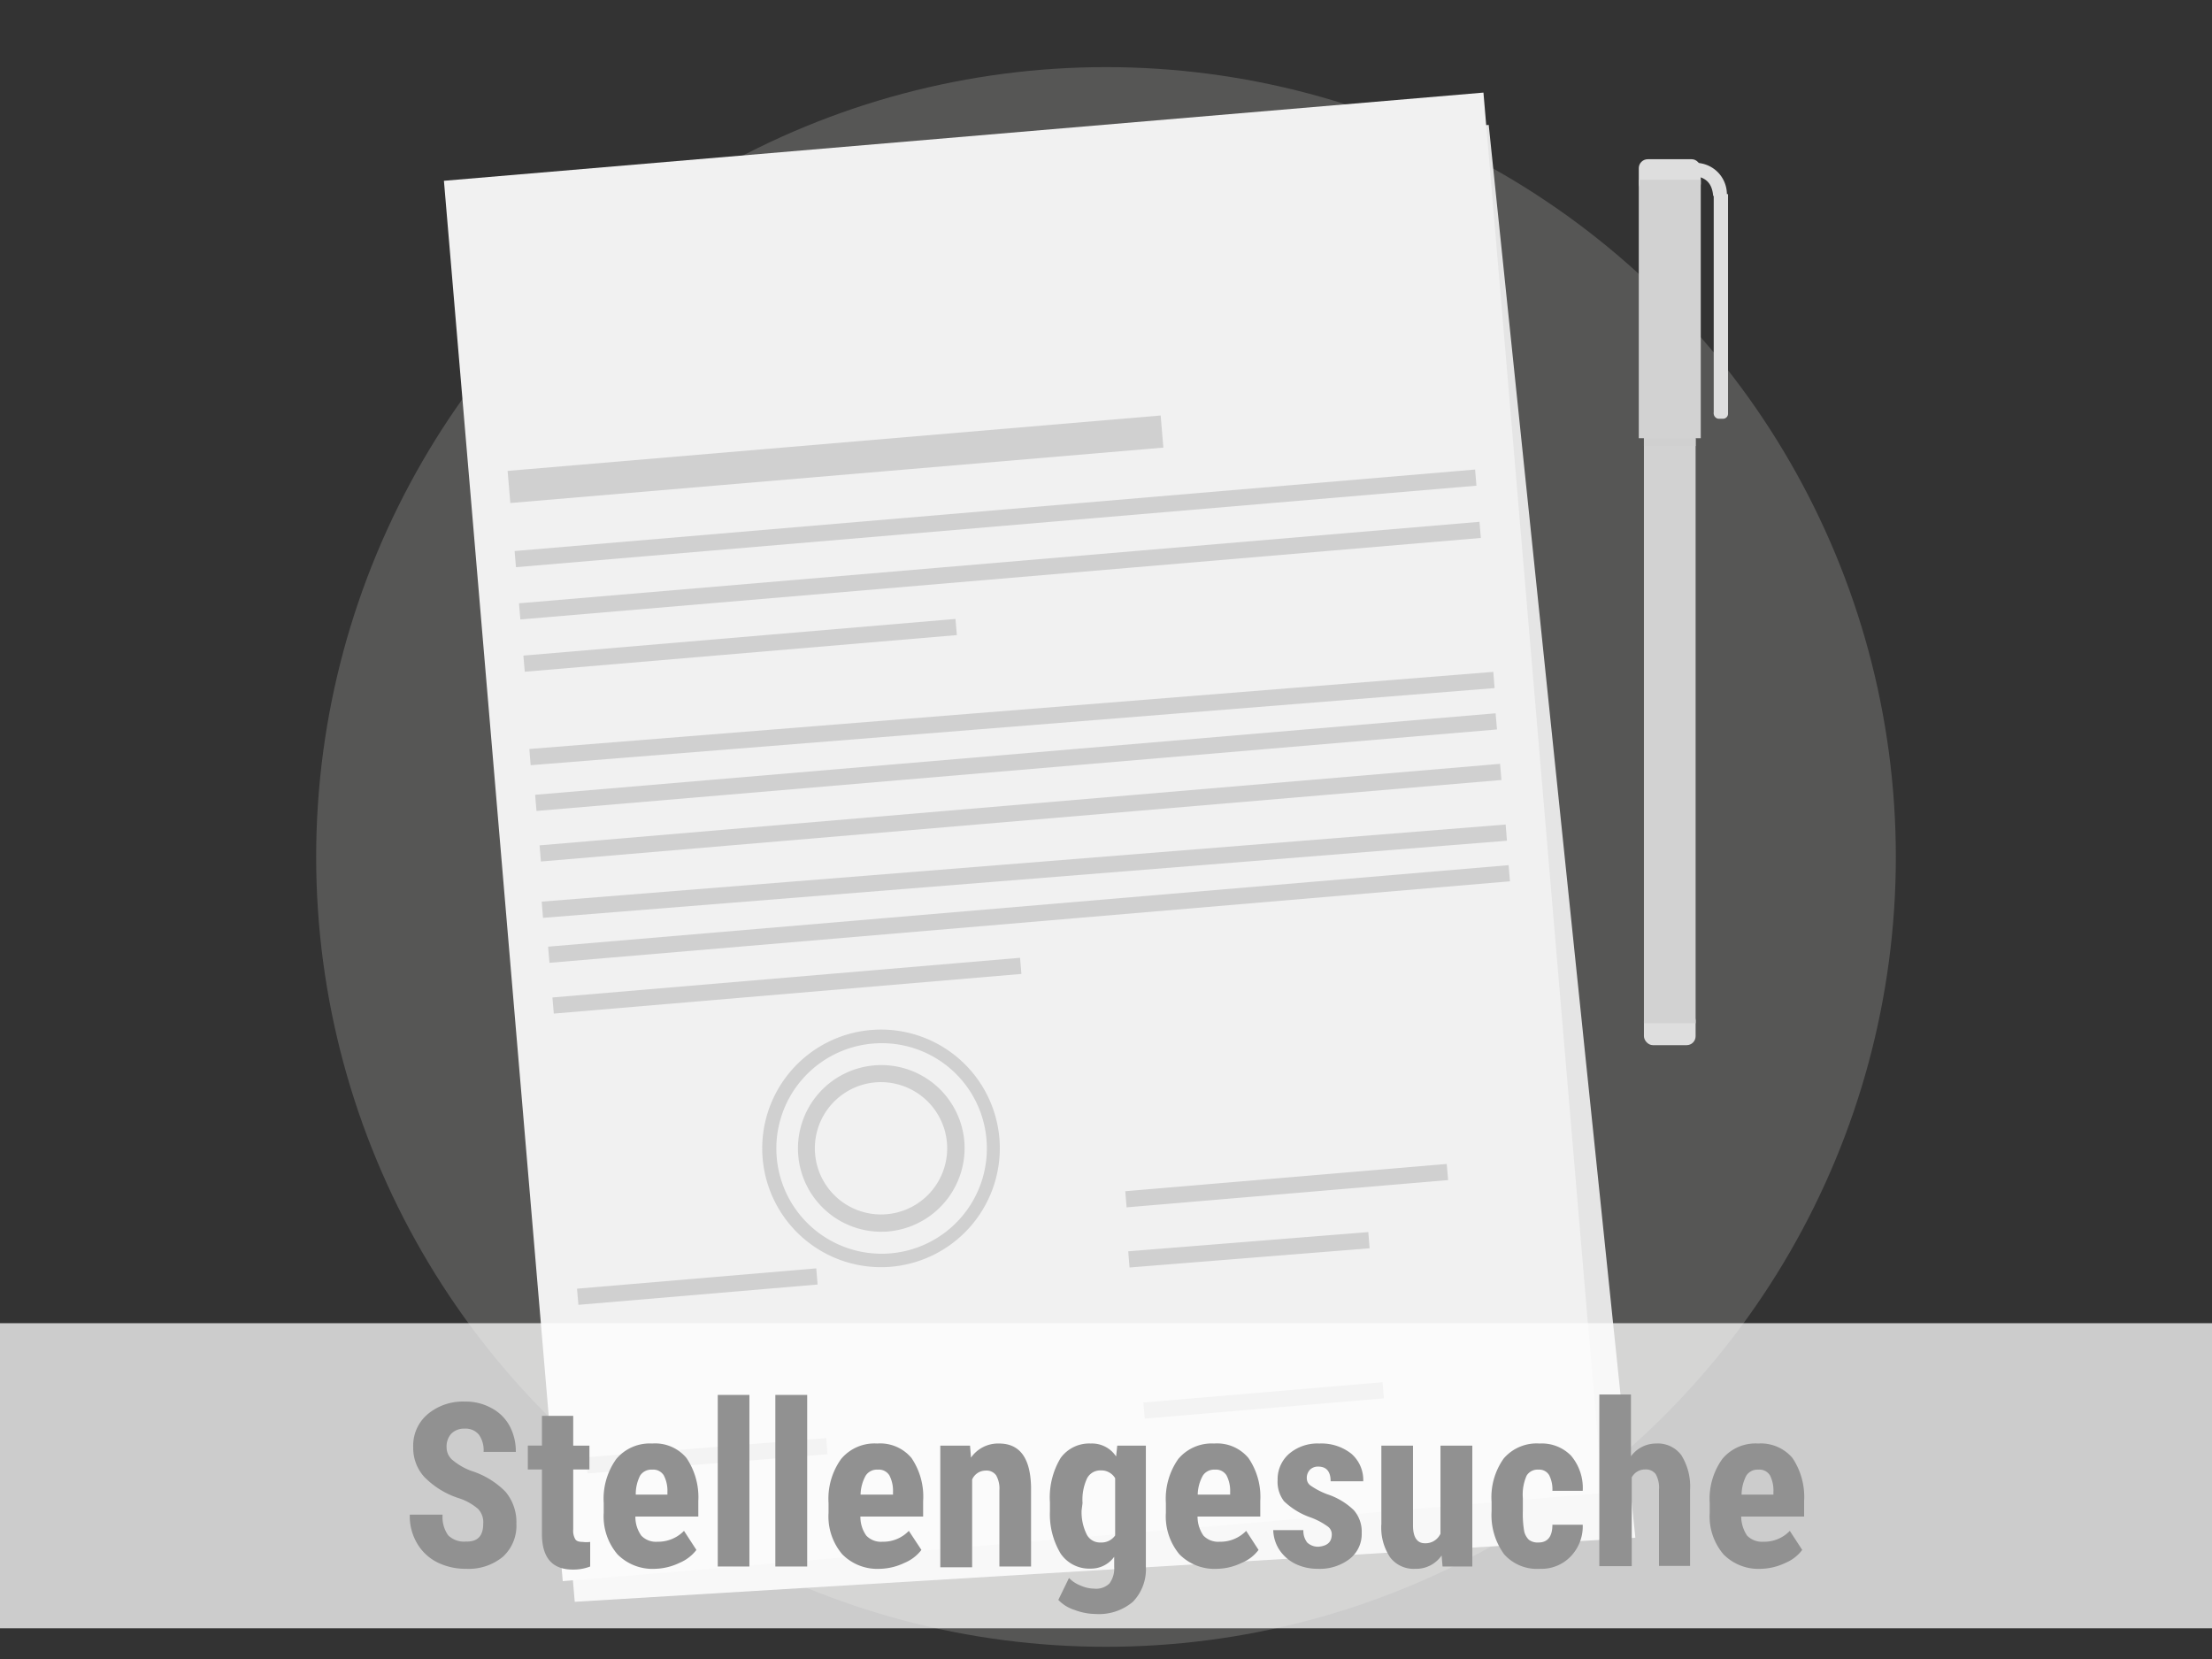 <svg xmlns="http://www.w3.org/2000/svg" viewBox="0 0 116 87"><rect x="0" y="0" width="116" height="87" fill="#333333" stroke="none"/><g data-name="Ebene 1"><circle cx="58" cy="44.94" r="41.42" fill="#aeacaa" opacity=".29"/><path fill="#e5e5e5" d="M85.76 80.64 30.14 84l-6.18-72.86 54.11-4.59 7.69 74.09z"/><path fill="#f1f1f1" d="m23.28 9.481 54.514-4.625 6.231 73.436-54.514 4.625z"/><g fill="#d0d0d0"><path d="m26.62 24.695 34.246-2.906.143 1.684-34.247 2.906zM26.986 28.897l50.37-4.274.07.847-50.368 4.274zM27.217 31.638l50.369-4.274.072.847-50.37 4.274zM27.76 39.278l50.55-4.044.068.85-50.55 4.044zM28.063 41.68l50.369-4.274.072.847-50.37 4.274zM28.296 44.331l50.369-4.274.072.847-50.37 4.274zM28.408 47.283l50.55-4.044.068.85-50.55 4.044zM28.743 49.644l50.37-4.274.071.847-50.369 4.274zM28.97 52.308l24.522-2.08.072.846-24.522 2.08zM27.447 34.38l22.659-1.922.072.847-22.659 1.922zM59.01 62.469l16.859-1.43.072.846-16.86 1.43zM59.166 65.62l12.59-1.008.068.85-12.59 1.007zM30.26 67.58l12.545-1.065.071.847-12.544 1.065zM30.738 76.42l12.59-1.006.068.85-12.59 1.007zM59.958 73.548l12.545-1.064.072.847-12.545 1.064zM46.73 66.43a6.23 6.23 0 1 1 5.68-6.73 6.24 6.24 0 0 1-5.68 6.73Zm-1-11.7a5.52 5.52 0 1 0 6 5 5.51 5.51 0 0 0-6-5Z"/><path d="M46.57 64.58a4.37 4.37 0 1 1 4-4.73 4.39 4.39 0 0 1-4 4.73Zm-.66-7.82a3.47 3.47 0 1 0 3.75 3.17 3.48 3.48 0 0 0-3.75-3.17Z"/></g><rect x="86.21" y="53.05" width="2.71" height="1.76" rx=".47" fill="#dedede"/><rect x="85.94" y="8.35" width="3.25" height="1.76" rx=".47" fill="#dedede"/><path fill="#d2d2d2" d="M86.21 18.71h2.71v34.95h-2.71z"/><path fill="#d2d2d2" d="M85.94 9.43h3.25v13.55h-3.25z"/><path fill="#d0d0d0" d="M86.21 22.98h2.71v.41h-2.71z"/><path fill="#dedede" d="M89.87 10.18h.75v11.51h-.75z"/><path d="m89.84 10.27.72.13a1.81 1.81 0 0 0 0-.23 1.65 1.65 0 0 0-1.67-1.63 1.67 1.67 0 0 0-1.07.39c.12 0 .42.26.55.26.9 0 1.4.24 1.47 1.08Z" fill="#dedede"/><rect x="89.87" y="21.42" width=".75" height=".54" rx=".26" fill="#dedede"/><path fill="#fff" opacity=".75" d="M0 69.39h116v16H0z"/><g fill="#919191"><path d="M25.34 79.91a1 1 0 0 0-.27-.78 2.89 2.89 0 0 0-1-.56 4.41 4.41 0 0 1-1.84-1.14 2.25 2.25 0 0 1-.56-1.54 2.15 2.15 0 0 1 .76-1.73 2.87 2.87 0 0 1 1.94-.66 2.79 2.79 0 0 1 1.4.34 2.3 2.3 0 0 1 .95.93 2.8 2.8 0 0 1 .33 1.37h-1.69a1.41 1.41 0 0 0-.25-.91.9.9 0 0 0-.74-.31.94.94 0 0 0-.7.26 1 1 0 0 0-.25.72.87.87 0 0 0 .28.64 3.38 3.38 0 0 0 1 .59 4.35 4.35 0 0 1 1.81 1.1 2.47 2.47 0 0 1 .57 1.67 2.2 2.2 0 0 1-.71 1.74 2.82 2.82 0 0 1-1.93.63 3.32 3.32 0 0 1-1.51-.34 2.55 2.55 0 0 1-1.06-1 2.79 2.79 0 0 1-.38-1.5h1.72a1.66 1.66 0 0 0 .29 1.08 1.18 1.18 0 0 0 .94.33q.9.03.9-.93ZM30.06 74.25v1.56h.85v1.25h-.85v3.15a.87.87 0 0 0 .11.51c.06.1.2.14.39.14a1.41 1.41 0 0 0 .39 0v1.29a2.45 2.45 0 0 1-.91.16c-1.07 0-1.61-.61-1.62-1.84v-3.41h-.74v-1.25h.74v-1.56ZM34.38 82.27a2.59 2.59 0 0 1-2-.76 3.07 3.07 0 0 1-.72-2.18v-.51a3.57 3.57 0 0 1 .66-2.31 2.29 2.29 0 0 1 1.88-.81 2.14 2.14 0 0 1 1.8.76 3.67 3.67 0 0 1 .62 2.26v.81h-3.3a1.69 1.69 0 0 0 .31 1 1.06 1.06 0 0 0 .85.32 1.89 1.89 0 0 0 1.39-.57l.65 1a2.16 2.16 0 0 1-.89.68 3.12 3.12 0 0 1-1.25.31Zm-1-3.89H35v-.15a1.74 1.74 0 0 0-.19-.86.65.65 0 0 0-.61-.3.7.7 0 0 0-.63.31 2.13 2.13 0 0 0-.23 1ZM39.3 82.15h-1.66v-9h1.66ZM42.33 82.15h-1.67v-9h1.67ZM46.17 82.27a2.59 2.59 0 0 1-2-.76 3.07 3.07 0 0 1-.72-2.18v-.51a3.57 3.57 0 0 1 .66-2.31A2.28 2.28 0 0 1 46 75.7a2.14 2.14 0 0 1 1.8.76 3.6 3.6 0 0 1 .61 2.26v.81h-3.29a1.69 1.69 0 0 0 .31 1 1.06 1.06 0 0 0 .85.32 1.85 1.85 0 0 0 1.38-.57l.66 1a2.16 2.16 0 0 1-.89.68 3.12 3.12 0 0 1-1.26.31Zm-1-3.89h1.66v-.15a1.74 1.74 0 0 0-.19-.86.65.65 0 0 0-.61-.3.7.7 0 0 0-.63.31 2.13 2.13 0 0 0-.27 1ZM50.87 75.81l.05.63a1.73 1.73 0 0 1 1.47-.74c1.09 0 1.65.76 1.68 2.29v4.16h-1.66v-4a1.41 1.41 0 0 0-.17-.78.62.62 0 0 0-.56-.25.77.77 0 0 0-.7.47v4.6h-1.67v-6.38ZM55.06 78.79a4 4 0 0 1 .56-2.33 1.85 1.85 0 0 1 1.58-.76 1.51 1.51 0 0 1 1.33.68l.06-.57h1.5v6.34a2.45 2.45 0 0 1-.68 1.85 2.75 2.75 0 0 1-1.95.64 3.19 3.19 0 0 1-1.1-.21 2 2 0 0 1-.86-.53l.56-1.15a1.66 1.66 0 0 0 .61.4 1.77 1.77 0 0 0 .71.16 1 1 0 0 0 .8-.27 1.32 1.32 0 0 0 .25-.86v-.54a1.5 1.5 0 0 1-1.24.62 1.81 1.81 0 0 1-1.57-.79 4 4 0 0 1-.56-2.22Zm1.66.42a2.63 2.63 0 0 0 .28 1.28.78.78 0 0 0 .72.4.87.87 0 0 0 .76-.37v-3a.84.84 0 0 0-.75-.41.78.78 0 0 0-.72.41 2.65 2.65 0 0 0-.24 1.3ZM63.85 82.27a2.59 2.59 0 0 1-2-.76 3.11 3.11 0 0 1-.71-2.18v-.51a3.63 3.63 0 0 1 .65-2.31 2.29 2.29 0 0 1 1.88-.81 2.14 2.14 0 0 1 1.8.76 3.6 3.6 0 0 1 .62 2.26v.81H62.8a1.76 1.76 0 0 0 .31 1 1.07 1.07 0 0 0 .85.32 1.87 1.87 0 0 0 1.39-.57l.65 1a2.09 2.09 0 0 1-.89.68 3.05 3.05 0 0 1-1.26.31Zm-1-3.89h1.66v-.15a1.74 1.74 0 0 0-.19-.86.65.65 0 0 0-.61-.3.7.7 0 0 0-.63.31 2.13 2.13 0 0 0-.27 1ZM69.84 80.45a.5.5 0 0 0-.2-.39 3.66 3.66 0 0 0-.9-.48 3.81 3.81 0 0 1-1.41-.86 1.68 1.68 0 0 1-.33-1.11 1.77 1.77 0 0 1 .6-1.37 2.29 2.29 0 0 1 1.59-.54 2.53 2.53 0 0 1 1.67.53 1.82 1.82 0 0 1 .63 1.45h-1.71c0-.51-.22-.77-.65-.77a.59.59 0 0 0-.43.16.62.62 0 0 0-.17.46.47.47 0 0 0 .19.37 4 4 0 0 0 .88.46 3.63 3.63 0 0 1 1.4.84 1.72 1.72 0 0 1 .41 1.19 1.66 1.66 0 0 1-.63 1.36 2.58 2.58 0 0 1-1.68.52 2.65 2.65 0 0 1-1.19-.27 2.13 2.13 0 0 1-.84-.76 2 2 0 0 1-.3-1h1.58a1 1 0 0 0 .2.65.82.82 0 0 0 .62.22c.45-.05.67-.25.67-.66ZM75.6 81.57a1.61 1.61 0 0 1-1.38.7 1.55 1.55 0 0 1-1.32-.6 2.81 2.81 0 0 1-.46-1.75v-4.11h1.66V80c0 .62.22.93.62.93a.86.86 0 0 0 .82-.5v-4.62h1.67v6.34h-1.56ZM80.68 80.89c.48 0 .73-.31.73-.93H83a2.27 2.27 0 0 1-.64 1.67 2.12 2.12 0 0 1-1.61.64 2.3 2.3 0 0 1-1.87-.76 3.47 3.47 0 0 1-.66-2.25v-.5a3.5 3.5 0 0 1 .64-2.28 2.28 2.28 0 0 1 1.88-.78 2.14 2.14 0 0 1 1.65.64 2.62 2.62 0 0 1 .61 1.84h-1.59a1.64 1.64 0 0 0-.17-.82.6.6 0 0 0-.56-.29.67.67 0 0 0-.62.31 2.46 2.46 0 0 0-.2 1.19v.65a5.41 5.41 0 0 0 .07 1.08.89.89 0 0 0 .25.45.76.76 0 0 0 .5.14ZM85.53 76.37a1.63 1.63 0 0 1 1.32-.67 1.53 1.53 0 0 1 1.32.61 3.09 3.09 0 0 1 .46 1.81v4H87v-4a1.44 1.44 0 0 0-.17-.81.64.64 0 0 0-.56-.25.78.78 0 0 0-.7.42v4.65h-1.7v-9h1.66ZM92.38 82.27a2.58 2.58 0 0 1-2-.76 3.07 3.07 0 0 1-.72-2.18v-.51a3.57 3.57 0 0 1 .66-2.31 2.26 2.26 0 0 1 1.88-.81 2.17 2.17 0 0 1 1.8.76 3.67 3.67 0 0 1 .61 2.26v.81h-3.3a1.83 1.83 0 0 0 .31 1 1.09 1.09 0 0 0 .85.32 1.85 1.85 0 0 0 1.39-.57l.65 1a2.12 2.12 0 0 1-.88.68 3.12 3.12 0 0 1-1.25.31Zm-1-3.89H93v-.15a1.75 1.75 0 0 0-.18-.86.65.65 0 0 0-.61-.3.7.7 0 0 0-.63.31 2.24 2.24 0 0 0-.25 1Z"/></g></g></svg>